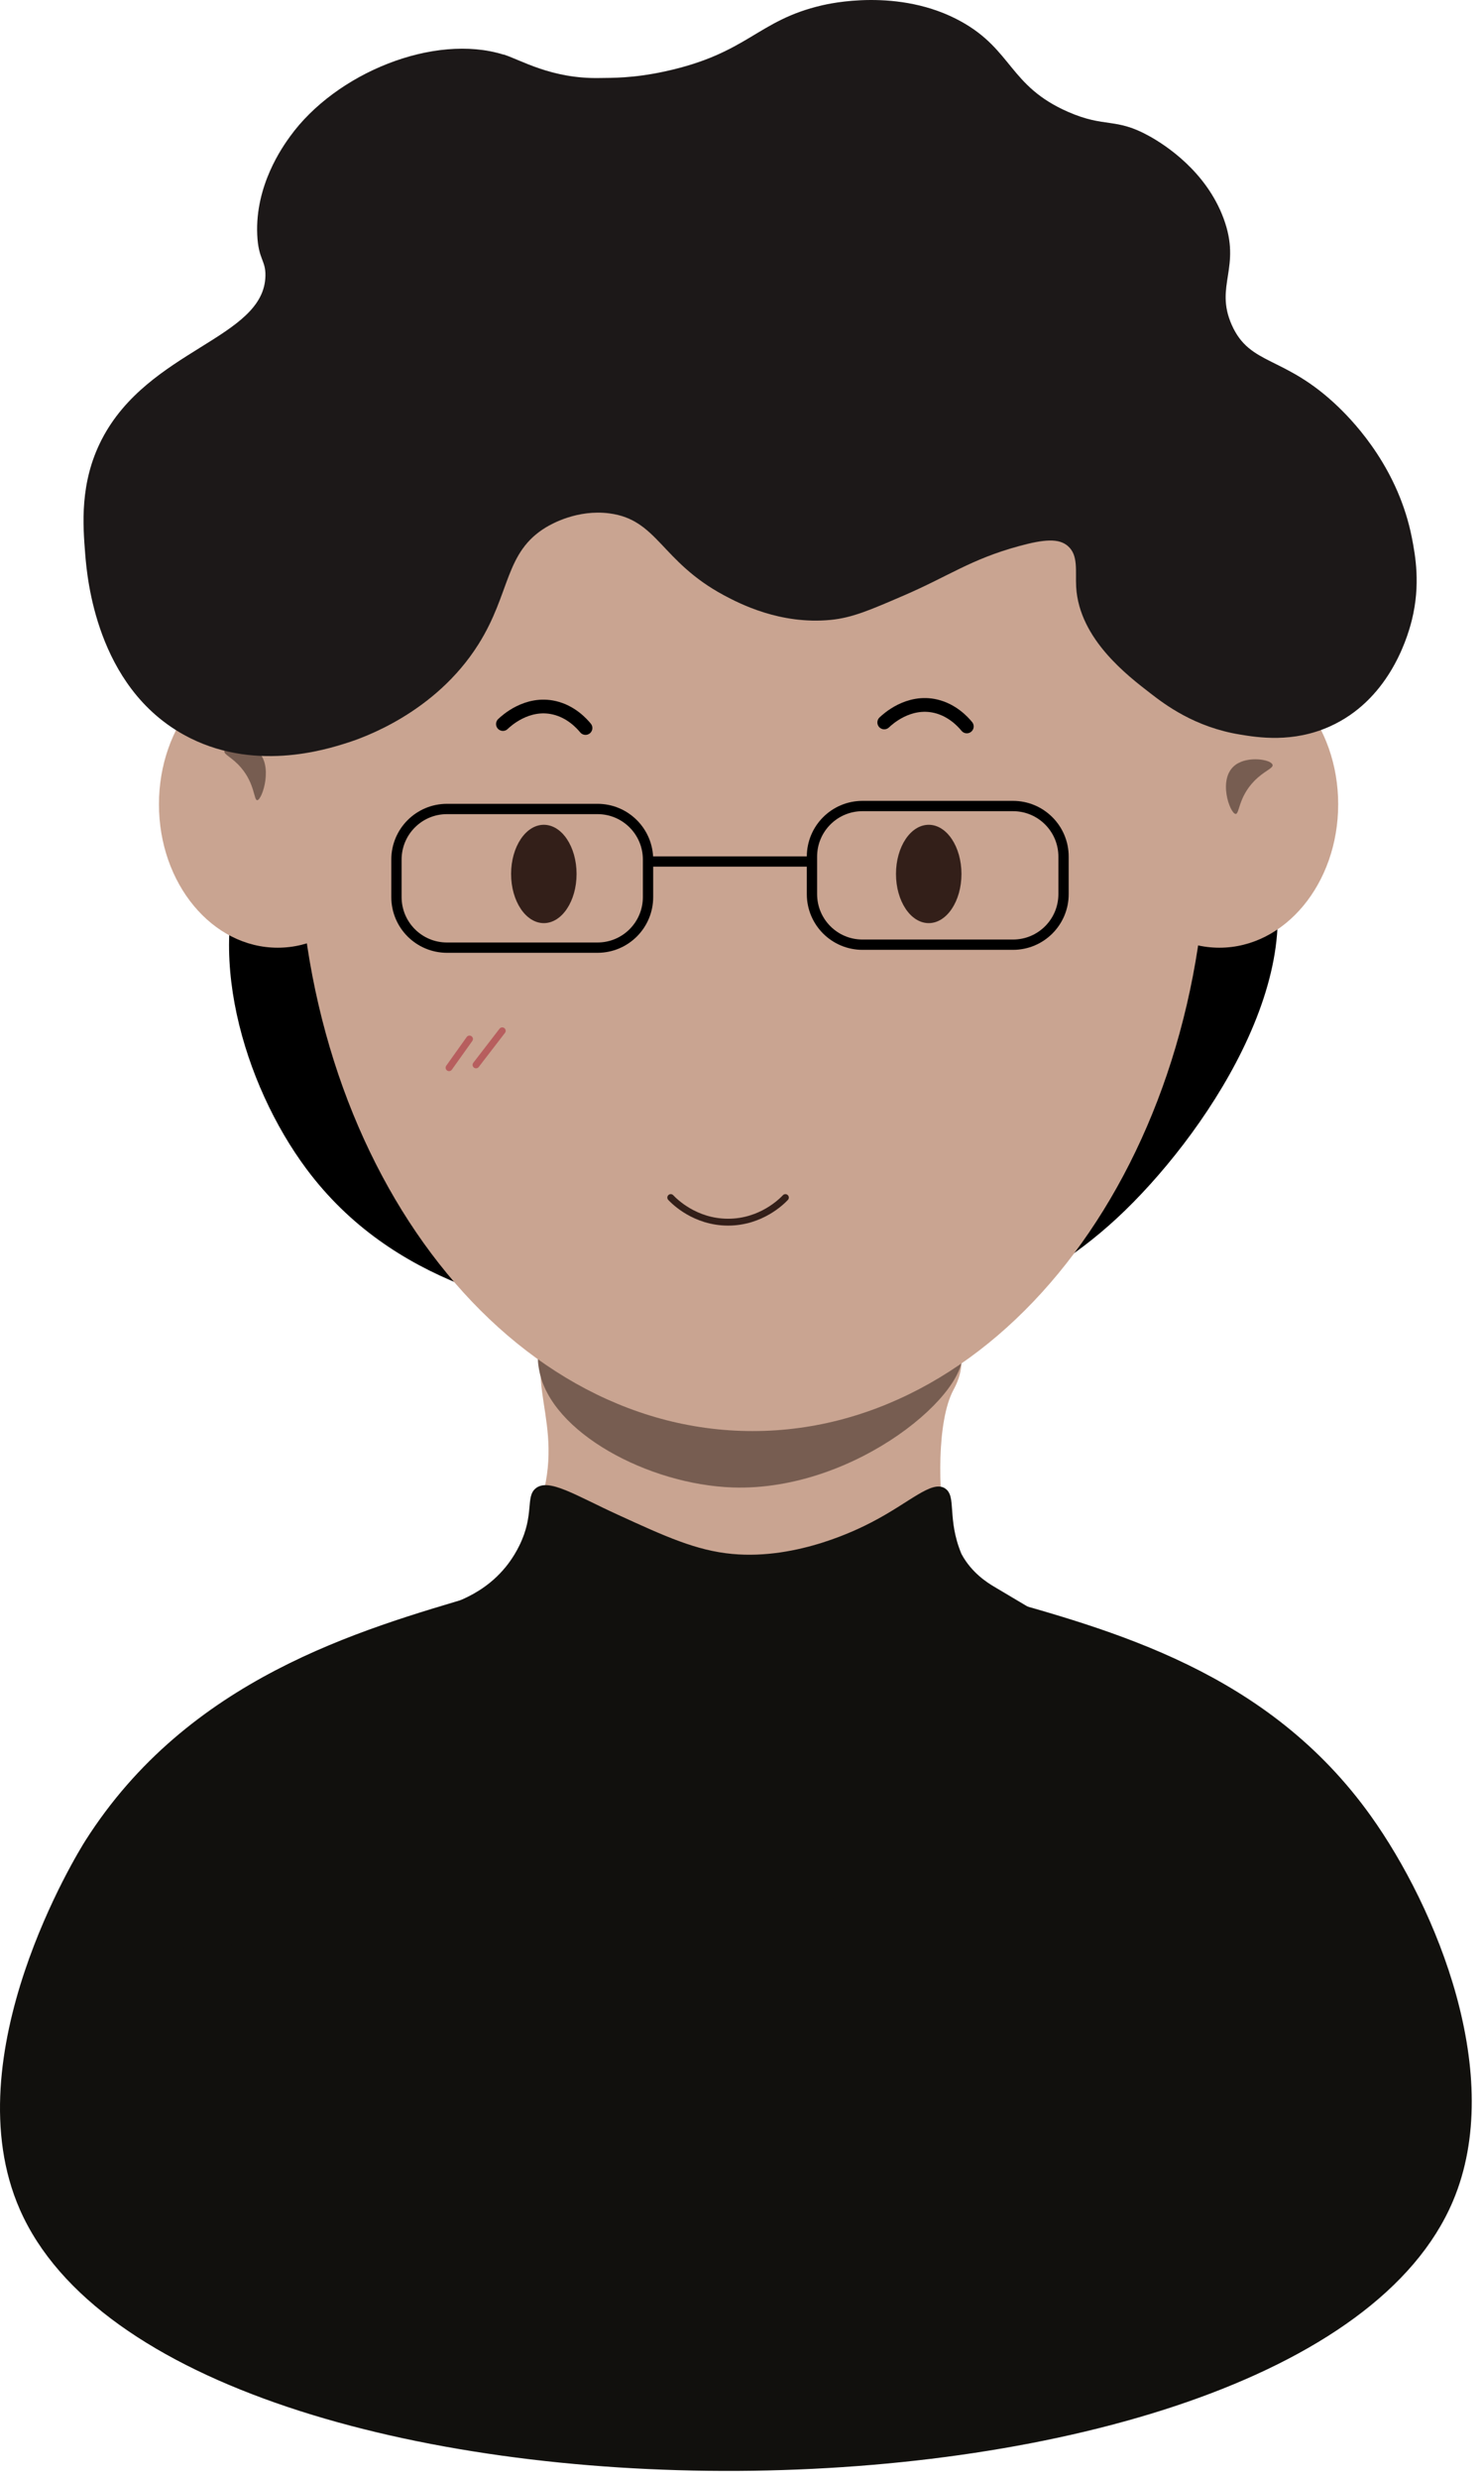 <svg width="112" height="187" viewBox="0 0 112 187" fill="none" xmlns="http://www.w3.org/2000/svg">
<path d="M36.102 120.31C27.119 122.953 14.209 126.615 6.438 138.852C5.909 139.686 -3.597 155.047 1.495 166.662C13.167 193.295 98.29 192.824 109.652 166.045C113.677 156.56 108.393 143.893 103.471 136.997C95.705 126.118 84.07 122.989 74.423 120.31C55.229 114.974 39.501 119.311 36.107 120.31H36.102Z" fill="#11100D"/>
<path d="M18.799 64.069C15.281 71.457 18.389 81.813 23.124 88.17C29.673 96.966 39.785 98.723 46.608 99.914C53.333 101.085 71.056 104.168 84.308 91.879C90.758 85.901 99.399 73.265 95.431 64.069C87.359 45.346 28.378 43.963 18.793 64.069H18.799Z" fill="black"/>
<path d="M41.495 100.531C39.334 104.618 43.137 107.903 40.298 114.746C38.63 118.777 36.112 120.502 36.713 123.398C36.956 124.579 37.775 126.232 41.489 128.34C52.975 134.858 65.642 130.677 68.968 129.579C74.153 127.864 75.2 126.408 75.537 125.253C76.355 122.445 72.542 121.269 71.356 115.363C70.802 112.591 70.698 107.219 71.952 104.857C72.097 104.582 72.646 103.624 72.558 102.385C72.558 102.385 72.49 101.448 71.952 100.531C70.377 97.873 46.24 91.553 41.489 100.531H41.495Z" fill="#C9A491"/>
<path d="M72.563 101.769C73.496 104.83 64.653 112.513 55.307 112.203C48.955 111.99 41.547 108.058 40.692 103.354C40.599 102.846 40.49 102.194 40.796 101.504C41.821 99.168 46.386 99.023 56.006 99.567C66.782 100.173 72.18 100.505 72.563 101.774V101.769Z" fill="#775D51"/>
<path d="M56.803 107.949C75.748 107.949 91.105 87.473 91.105 62.215C91.105 36.956 75.748 16.48 56.803 16.48C37.86 16.48 22.502 36.956 22.502 62.215C22.502 87.473 37.86 107.949 56.803 107.949Z" fill="#C9A491"/>
<path d="M20.959 71.488C25.909 71.488 29.921 66.645 29.921 60.671C29.921 54.697 25.909 49.853 20.959 49.853C16.009 49.853 11.996 54.697 11.996 60.671C11.996 66.645 16.009 71.488 20.959 71.488Z" fill="#C9A491"/>
<path d="M92.032 71.488C96.982 71.488 100.995 66.645 100.995 60.671C100.995 54.697 96.982 49.853 92.032 49.853C87.082 49.853 83.07 54.697 83.07 60.671C83.07 66.645 87.082 71.488 92.032 71.488Z" fill="#C9A491"/>
<path d="M70.092 69.633C71.457 69.633 72.563 67.973 72.563 65.924C72.563 63.875 71.457 62.215 70.092 62.215C68.728 62.215 67.621 63.875 67.621 65.924C67.621 67.973 68.728 69.633 70.092 69.633Z" fill="#331F19"/>
<path d="M41.044 69.633C42.409 69.633 43.515 67.973 43.515 65.924C43.515 63.875 42.409 62.215 41.044 62.215C39.679 62.215 38.573 63.875 38.573 65.924C38.573 67.973 39.679 69.633 41.044 69.633Z" fill="#331F19"/>
<path d="M50.623 90.335C50.882 90.61 52.441 92.19 54.949 92.19C57.456 92.19 59.016 90.61 59.275 90.335" stroke="#331F19" stroke-width="0.518" stroke-miterlimit="10" stroke-linecap="round"/>
<path d="M16.944 56.65C17.047 56.252 18.576 55.967 19.415 56.65C20.663 57.666 19.798 60.339 19.415 60.36C19.151 60.375 19.244 59.127 18.177 57.889C17.493 57.096 16.871 56.925 16.939 56.65H16.944Z" fill="#775D51"/>
<path d="M96.042 57.687C95.923 57.288 94.203 57.003 93.255 57.687C91.851 58.702 92.825 61.375 93.255 61.396C93.55 61.412 93.452 60.163 94.648 58.925C95.415 58.132 96.12 57.961 96.042 57.687Z" fill="#775D51"/>
<path d="M37.956 54.615C38.184 54.397 39.775 52.9 41.852 53.392C43.085 53.687 43.873 54.532 44.189 54.915" stroke="black" stroke-width="1.036" stroke-miterlimit="10" stroke-linecap="round"/>
<path d="M66.735 54.495C66.963 54.278 68.553 52.78 70.631 53.273C71.864 53.568 72.651 54.412 72.967 54.796" stroke="black" stroke-width="1.036" stroke-miterlimit="10" stroke-linecap="round"/>
<path d="M37.998 4.119C32.766 2.487 25.342 5.507 21.886 10.299C21.352 11.04 19.244 13.962 19.415 17.718C19.498 19.583 20.057 19.614 20.031 20.806C19.943 25.551 11.188 26.323 7.67 33.167C6.002 36.415 6.256 39.591 6.432 41.818C6.577 43.606 7.277 51.755 13.851 55.412C19.047 58.308 24.59 56.547 26.212 56.029C27.321 55.677 32.828 53.806 36.102 48.61C38.547 44.735 38.076 41.663 41.215 39.772C41.624 39.529 43.567 38.41 45.992 38.725C49.644 39.202 49.872 42.347 54.643 44.906C55.788 45.517 58.876 47.129 62.678 46.761C64.321 46.6 65.626 46.035 68.243 44.906C71.641 43.435 73.273 42.186 76.894 41.197C78.801 40.673 79.915 40.59 80.604 41.197C81.401 41.896 81.153 43.093 81.22 44.284C81.453 48.227 85.152 51.004 86.852 52.319C87.939 53.159 90.177 54.853 93.581 55.407C94.928 55.63 97.56 56.06 100.378 54.791C104.688 52.848 106.149 48.419 106.559 46.755C107.217 44.087 106.818 41.906 106.559 40.575C105.564 35.477 102.404 32.037 100.995 30.685C96.928 26.774 94.348 27.634 92.96 24.505C91.644 21.531 93.726 20.194 92.343 16.469C91.027 12.926 87.965 10.952 86.779 10.289C84.157 8.823 83.448 9.683 80.598 8.434C76.19 6.502 76.407 3.777 72.563 1.637C67.844 -0.989 62.451 0.311 62.057 0.399C57.13 1.534 56.483 4.02 50.178 5.388C47.774 5.911 46.163 5.87 45.251 5.885C41.609 5.958 39.288 4.507 37.998 4.108V4.119Z" fill="#1C1818"/>
<path d="M71.33 112.275C70.32 111.617 68.672 113.337 65.766 114.834C64.932 115.264 60.254 117.684 55.26 117.217C52.54 116.964 50.219 115.902 46.608 114.249C43.443 112.804 41.412 111.467 40.428 112.27C39.64 112.912 40.355 114.239 39.19 116.596C38.734 117.523 38.21 118.16 37.951 118.45C36.775 119.782 35.439 120.398 34.864 120.657C30.439 122.636 28.201 123.517 25.595 124.154C18.172 125.968 2.935 138.935 5.199 144.551C7.417 150.047 24.792 144.514 72.563 142.805C88.913 142.219 101.414 142.349 102.228 138.728C103.145 134.656 87.24 125.579 81.831 123.574C81.111 123.305 79.086 122.103 75.034 119.689C74.553 119.404 73.33 118.653 72.563 117.217C71.449 114.544 72.221 112.855 71.325 112.275H71.33Z" fill="#11100D"/>
<path d="M45.096 61.023H33.734C31.628 61.023 29.921 62.73 29.921 64.836V67.67C29.921 69.776 31.628 71.483 33.734 71.483H45.096C47.201 71.483 48.908 69.776 48.908 67.67V64.836C48.908 62.73 47.201 61.023 45.096 61.023Z" stroke="black" stroke-width="0.777" stroke-miterlimit="10"/>
<path d="M76.454 60.8H65.093C62.987 60.8 61.28 62.508 61.28 64.614V67.447C61.28 69.553 62.987 71.26 65.093 71.26H76.454C78.56 71.26 80.267 69.553 80.267 67.447V64.614C80.267 62.508 78.56 60.8 76.454 60.8Z" stroke="black" stroke-width="0.777" stroke-miterlimit="10"/>
<path d="M48.908 64.986H61.28" stroke="black" stroke-width="0.777" stroke-miterlimit="10"/>
<path d="M33.89 80.539L35.434 78.373" stroke="#B75E5E" stroke-width="0.518" stroke-miterlimit="10" stroke-linecap="round"/>
<path d="M35.926 80.326L37.905 77.756" stroke="#B75E5E" stroke-width="0.518" stroke-miterlimit="10" stroke-linecap="round"/>
</svg>

